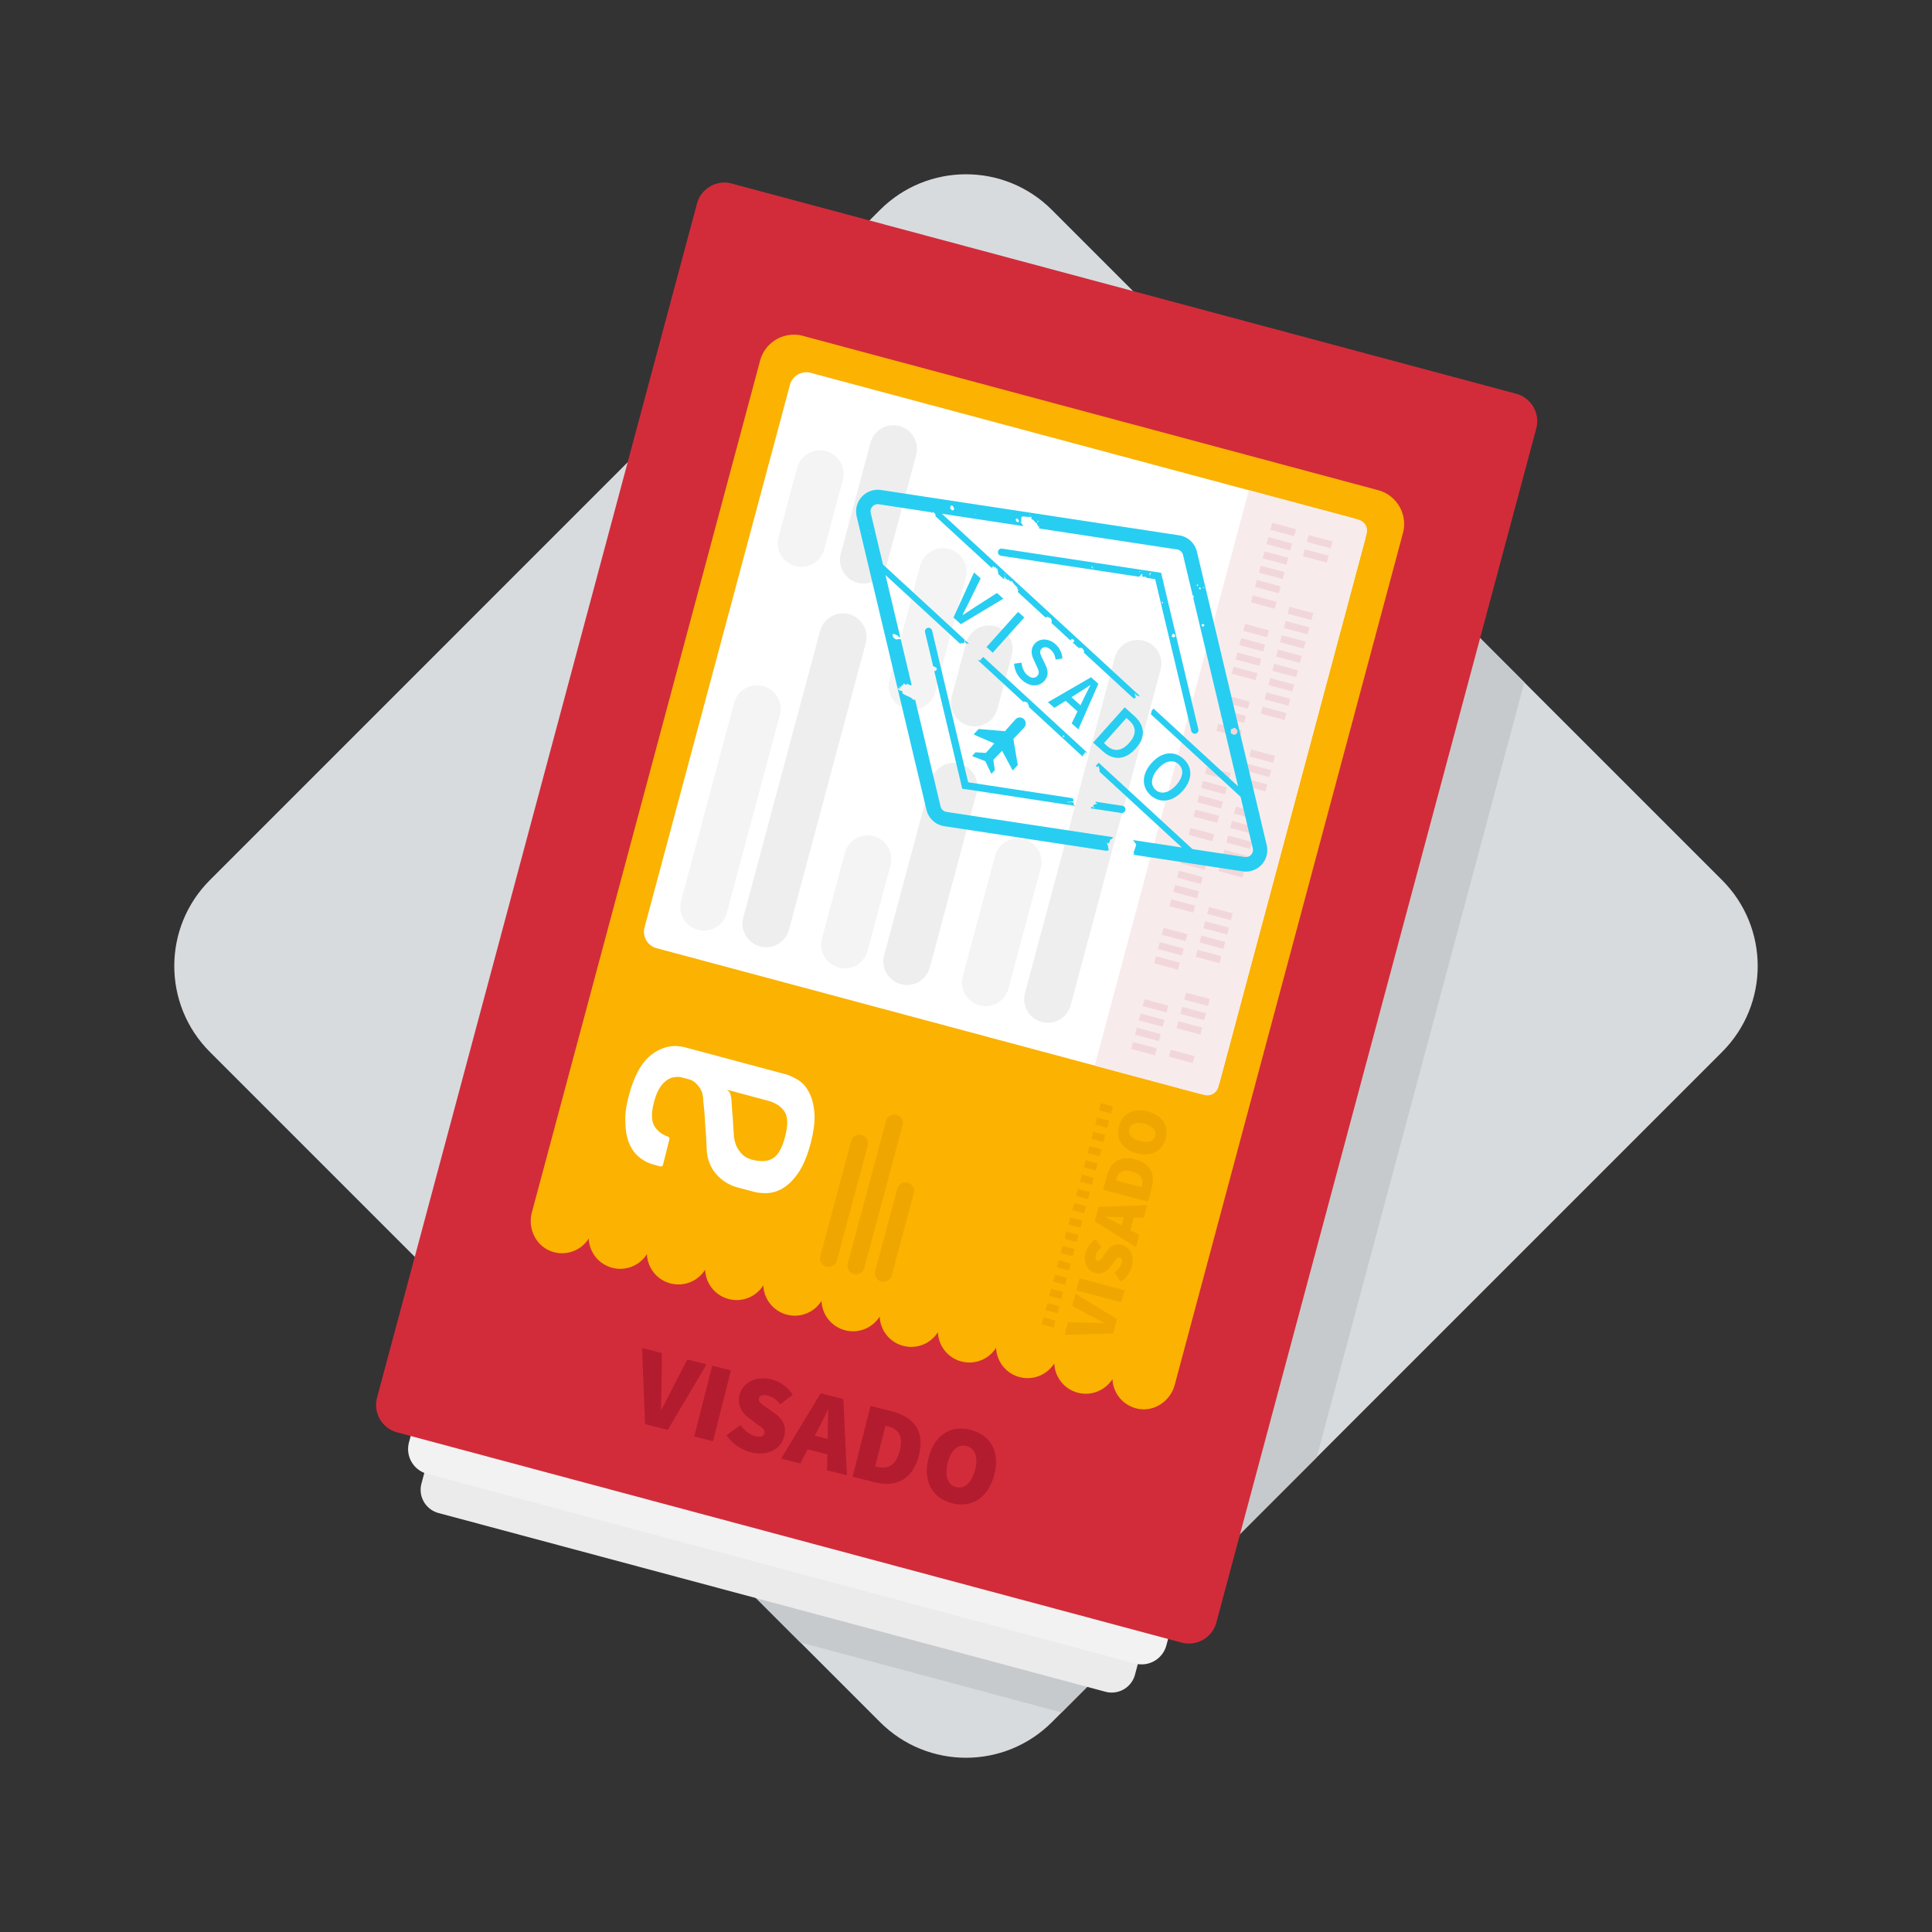 <svg xmlns="http://www.w3.org/2000/svg" id="Layer_1" x="0" y="0" version="1.1" viewBox="0 0 454.17 454.17" xml:space="preserve"><rect x="0" y="0" width="454.17" height="454.17" fill="#333333" stroke="none"/><style>.st6{fill:#fff}.st9{fill:#f4f4f4}.st10{fill:#eee}.st11{fill:#efa600}.st12{fill:#27cef1}.st14{fill:#b21c2e}</style><path fill="#d7dbde" d="M404.83 247.29l-95.32 95.32-18.18 18.18-35.07 35.07-6.7 6.7-2.28 2.28c-11.16 11.16-29.24 11.16-40.39 0l-18.74-18.74-11.6-11.6-66.19-66.19-61.02-61.02c-11.16-11.16-11.16-29.25 0-40.4L165.55 90.67l4.28-4.28 28.56-28.56 8.49-8.49c11.16-11.16 29.24-11.16 40.39 0l29.5 29.5 81.55 81.55 46.49 46.49c11.18 11.16 11.18 29.25.02 40.41z"/><path fill="#c6cacc" d="M358.34 160.39l-48.83 182.22-18.18 18.18-35.07 35.07-6.7 6.7-61.42-16.46-11.6-11.6-66.19-66.19-2.47-2.47 57.66-215.17 8.68-32.4c.95-3.57 4.62-5.68 8.18-4.73l15.98 4.28 78.39 21.01 81.57 81.56z"/><path fill="#ebebeb" d="M330.74 155.08l-63.93 238.6a5.662 5.662 0 0 1-6.95 4.01l-156.77-42.01a5.662 5.662 0 0 1-4.01-6.95L163 110.13a5.662 5.662 0 0 1 6.95-4.01l156.77 42.01c3.03.81 4.83 3.92 4.02 6.95z"/><path fill="#f2f2f2" d="M342.05 133.51l-67.86 253.28a6.023 6.023 0 0 1-7.38 4.26L100.4 346.46a6.023 6.023 0 0 1-4.26-7.38L164 85.8a6.023 6.023 0 0 1 7.38-4.26l166.41 44.59c3.21.86 5.12 4.16 4.26 7.38z"/><path fill="#d22c3a" d="M361.14 100.74l-75.2 280.67a6.675 6.675 0 0 1-8.18 4.72l-184.4-49.41a6.675 6.675 0 0 1-4.72-8.18l75.2-280.67a6.675 6.675 0 0 1 8.18-4.72l184.4 49.41c3.56.96 5.68 4.62 4.72 8.18z"/><path fill="#fbb200" d="M125.03 285.02c-1.03 3.84.99 7.96 4.76 9.21a7.404 7.404 0 0 0 8.61-3.09c.12 3.16 2.27 6.02 5.49 6.88 3.22.86 6.51-.53 8.19-3.21.12 3.16 2.27 6.02 5.49 6.88 3.22.86 6.51-.53 8.19-3.21.12 3.16 2.27 6.02 5.49 6.88 3.22.86 6.51-.53 8.19-3.21.12 3.16 2.27 6.02 5.49 6.88s6.51-.53 8.19-3.21c.12 3.16 2.27 6.02 5.49 6.88 3.22.86 6.51-.53 8.19-3.21.12 3.16 2.27 6.02 5.49 6.88 3.22.86 6.51-.53 8.19-3.21.12 3.16 2.27 6.02 5.49 6.88 3.22.86 6.51-.53 8.19-3.21.12 3.16 2.27 6.02 5.49 6.88 3.22.86 6.51-.53 8.19-3.21.12 3.16 2.27 6.02 5.49 6.88 3.22.86 6.51-.53 8.19-3.21.12 3.3 2.46 6.26 5.91 6.98 3.89.81 7.69-1.76 8.72-5.59l53.65-200.24c1.18-4.39-1.43-8.91-5.82-10.09L188.77 78.96c-4.39-1.18-8.91 1.43-10.09 5.82l-53.65 200.24z"/><path d="M320.93 126.72l-34.17 127.51a3.998 3.998 0 0 1-4.91 2.83l-127.5-34.16a3.998 3.998 0 0 1-2.83-4.91l34.17-127.51a3.998 3.998 0 0 1 4.91-2.83l127.51 34.17c2.12.57 3.39 2.76 2.82 4.9z" class="st6"/><path fill="#f8ebec" d="M283.14 257.41l-25.8-6.91 36.24-135.25 25.8 6.91c1.43.38 2.27 1.85 1.89 3.28L286.42 255.5a2.68 2.68 0 0 1-3.28 1.91z"/><path fill="#f2d7da" d="M280.82 248.27l-.44 1.64-5.61-1.5.44-1.64 5.61 1.5zm1.8-6.71l-.44 1.64-5.61-1.5.44-1.64 5.61 1.5zm.9-3.36l-.44 1.64-5.61-1.5.44-1.64 5.61 1.5zm.9-3.35l-.44 1.64-5.61-1.5.44-1.64 5.61 1.5zm2.7-10.07l-.44 1.64-5.61-1.5.44-1.64 5.61 1.5zm.9-3.36l-.44 1.64-5.61-1.5.44-1.64 5.61 1.5zm.9-3.36l-.44 1.64-5.61-1.5.44-1.64 5.61 1.5zm.9-3.35l-.44 1.64-5.61-1.5.44-1.64 5.61 1.5zm2.7-10.07l-.44 1.64-5.61-1.5.44-1.64 5.61 1.5zm.89-3.36l-.44 1.64-5.61-1.5.44-1.64 5.61 1.5zm.9-3.35l-.44 1.64-5.61-1.5.44-1.64 5.61 1.5zm.93-3.45l-.44 1.64-5.61-1.5.44-1.64 5.61 1.5zm.9-3.36l-.44 1.64-5.61-1.5.44-1.64 5.61 1.5zm1.8-6.71l-.44 1.64-5.61-1.5.44-1.64 5.61 1.5zm.9-3.36l-.44 1.64-5.61-1.5.44-1.64 5.61 1.5zm.9-3.35l-.44 1.64-5.61-1.5.44-1.64 5.61 1.5zm2.69-10.07l-.44 1.64-5.61-1.5.44-1.64 5.61 1.5zm.9-3.36l-.44 1.64-5.61-1.5.44-1.64 5.61 1.5zm.9-3.36l-.44 1.64-5.61-1.5.44-1.64 5.61 1.5zm.9-3.35l-.44 1.64-5.61-1.5.44-1.64 5.61 1.5zm.9-3.36l-.44 1.64-5.61-1.5.44-1.64 5.61 1.5zm.9-3.36l-.44 1.64-5.61-1.5.44-1.64 5.61 1.5zm.9-3.35l-.44 1.64-5.61-1.5.44-1.64 5.61 1.5zm.9-3.36l-.44 1.64-5.61-1.5.44-1.64 5.61 1.5zm3.62-13.5l-.44 1.64-5.61-1.5.44-1.64 5.61 1.5zm.9-3.36l-.44 1.64-5.61-1.5.44-1.64 5.61 1.5zm-12.18 10.57l-.44 1.64-5.61-1.5.44-1.64 5.61 1.5zm.9-3.36l-.44 1.64-5.61-1.5.44-1.64 5.61 1.5zm.9-3.36l-.44 1.64-5.61-1.5.44-1.64 5.61 1.5zm.9-3.35l-.44 1.64-5.61-1.5.44-1.64 5.61 1.5zm.9-3.36l-.44 1.64-5.61-1.5.44-1.64 5.61 1.5zm-32.71 122.05l-.44 1.64-5.61-1.5.44-1.64 5.61 1.5zm.9-3.36l-.44 1.64-5.61-1.5.44-1.64 5.61 1.5zm.9-3.35l-.44 1.64-5.61-1.5.44-1.64 5.61 1.5zm.9-3.36l-.44 1.64-5.61-1.5.44-1.64 5.61 1.5zm2.7-10.07l-.44 1.64-5.61-1.5.44-1.64 5.61 1.5zm.9-3.35l-.44 1.64-5.61-1.5.44-1.64 5.61 1.5zm.9-3.36l-.44 1.64-5.61-1.5.44-1.64 5.61 1.5zm1.8-6.71l-.44 1.64-5.61-1.5.44-1.64 5.61 1.5zm.9-3.36l-.44 1.64-5.61-1.5.44-1.64 5.61 1.5zm.9-3.36l-.44 1.64-5.61-1.5.44-1.64 5.61 1.5zm.9-3.35l-.44 1.64-5.61-1.5.44-1.64 5.61 1.5zm1.79-6.71l-.44 1.64-5.61-1.5.44-1.64 5.61 1.5zm1.16-4.31l-.44 1.64-5.61-1.5.44-1.64 5.61 1.5zm.9-3.36l-.44 1.64-5.61-1.5.44-1.64 5.61 1.5zm.9-3.36l-.44 1.64-5.61-1.5.44-1.64 5.61 1.5zm.9-3.35l-.44 1.64-5.61-1.5.44-1.64 5.61 1.5zm2.69-10.07l-.44 1.64-5.61-1.5.44-1.64 5.61 1.5zm.9-3.36l-.44 1.64-5.61-1.5.44-1.64 5.61 1.5zm.9-3.35l-.44 1.64-5.61-1.5.44-1.64 5.61 1.5zm1.8-6.72l-.44 1.64-5.61-1.5.44-1.64 5.61 1.5zm.9-3.35l-.44 1.64-5.61-1.5.44-1.64 5.61 1.5zm.9-3.36l-.44 1.64-5.61-1.5.44-1.64 5.61 1.5zm.9-3.36l-.44 1.64-5.61-1.5.44-1.64 5.61 1.5zm1.8-6.71l-.44 1.64-5.61-1.5.44-1.64 5.61 1.5z"/><path d="M170.74 256.13c.48.21.84.63.97 1.14.17.51.2.94.24 1.36.06.9.12 1.85.2 2.86.07 1.06.17 2.02.2 2.86.07 1.06.11 2.06.21 3.02.11.73.31 1.45.6 2.13.33.65.75 1.25 1.25 1.79.56.57 1.35 1.04 2.34 1.31 2 .53 3.64.46 4.85-.26 1.26-.7 2.21-2.37 2.93-5.03.73-2.72.7-4.7-.08-5.95-.79-1.25-2.13-2.12-4.02-2.63l-9.69-2.6zm-22.89 1.34c1.27-4.75 3.11-8 5.56-9.73 2.4-1.75 5.02-2.24 7.78-1.5l23.45 6.28c.95.25 1.94.73 2.99 1.37 1.05.65 1.91 1.6 2.57 2.93.68 1.27 1.11 2.89 1.25 4.85s-.16 4.37-.92 7.24c-.77 2.86-1.72 5.1-2.82 6.73s-2.28 2.82-3.51 3.58a7.852 7.852 0 0 1-3.69 1.25c-1.23.04-2.32-.05-3.27-.3l-3.75-1c-2-.53-3.7-1.56-5.03-3.06-1.37-1.51-2.11-3.32-2.3-5.45-.07-1.06-.1-2.26-.19-3.64s-.21-2.65-.27-3.92c-.07-1.27-.18-2.39-.28-3.35-.07-.58-.12-1.17-.14-1.75l-.19-.99c-.1-.39-.29-.81-.58-1.25-.29-.44-.64-.84-1.05-1.22-.45-.4-.98-.68-1.56-.83l-1.52-.41c-.56-.15-1.14-.18-1.71-.09-.62.04-1.25.29-1.86.69-.62.41-1.19 1.03-1.71 1.83s-.97 1.92-1.32 3.23c-.73 2.72-.68 4.65.15 5.91.73 1.08 1.79 1.88 3.09 2.33.29.08.41.37.33.66l-1.49 5.94a.55.55 0 0 1-.67.39l-1.37-.37c-1.33-.36-2.5-.93-3.54-1.78-1.05-.85-1.82-1.94-2.38-3.29-.55-1.34-.87-2.99-.88-4.86-.14-1.85.18-4 .83-6.42z" class="st6"/><path d="M183.32 168.09l-12.47 46.56c-.8 2.97-3.85 4.73-6.81 3.93-2.97-.8-4.73-3.85-3.93-6.81l12.47-46.56c.8-2.97 3.85-4.73 6.81-3.93 2.96.79 4.73 3.84 3.93 6.81z" class="st9"/><path d="M203.52 151.2l-18.05 67.36c-.8 2.97-3.85 4.73-6.81 3.93-2.97-.8-4.73-3.85-3.93-6.81l18.05-67.36c.8-2.97 3.85-4.73 6.81-3.93 2.96.79 4.72 3.84 3.93 6.81z" class="st10"/><path d="M209.35 203.38l-5.39 20.13c-.8 2.97-3.85 4.73-6.81 3.93-2.97-.8-4.73-3.85-3.93-6.81l5.39-20.13c.8-2.97 3.85-4.73 6.81-3.93 2.96.79 4.73 3.84 3.93 6.81z" class="st9"/><path d="M229.59 186.34l-11.01 41.09c-.8 2.97-3.85 4.73-6.81 3.93-2.97-.8-4.73-3.85-3.93-6.81l11.01-41.09c.8-2.97 3.85-4.73 6.81-3.93 2.96.79 4.72 3.85 3.93 6.81z" class="st10"/><path d="M244.65 204.08l-7.58 28.31c-.8 2.97-3.85 4.73-6.81 3.93-2.97-.8-4.73-3.85-3.93-6.81l7.58-28.31c.8-2.97 3.85-4.73 6.81-3.93 2.97.79 4.73 3.84 3.93 6.81z" class="st9"/><path d="M272.82 157.43l-21.13 78.88c-.8 2.97-3.85 4.73-6.81 3.93-2.97-.8-4.73-3.85-3.93-6.81l21.13-78.88c.8-2.97 3.85-4.73 6.81-3.93 2.97.79 4.73 3.84 3.93 6.81z" class="st10"/><path d="M227.05 135.85l-7.2 26.88c-.8 2.97-3.85 4.73-6.81 3.93-2.97-.8-4.73-3.85-3.93-6.81l7.2-26.88c.8-2.97 3.85-4.73 6.81-3.93 2.96.8 4.73 3.85 3.93 6.81z" class="st9"/><path d="M237.85 154.02l-3.38 12.63c-.8 2.97-3.85 4.73-6.81 3.93-2.97-.8-4.73-3.85-3.93-6.81l3.38-12.63c.8-2.97 3.85-4.73 6.81-3.93 2.97.79 4.73 3.84 3.93 6.81z" class="st10"/><path d="M198.12 112.86l-4.36 16.29c-.8 2.97-3.85 4.73-6.81 3.93-2.97-.8-4.73-3.85-3.93-6.81l4.36-16.29c.8-2.97 3.85-4.73 6.81-3.93 2.96.79 4.72 3.84 3.93 6.81z" class="st9"/><path d="M215.37 106.96l-6.99 26.1c-.8 2.97-3.85 4.73-6.81 3.93-2.97-.8-4.73-3.85-3.93-6.81l6.99-26.1c.8-2.97 3.85-4.73 6.81-3.93 2.96.79 4.72 3.84 3.93 6.81z" class="st10"/><path d="M248.12 310.44l-.44 1.64-2.8-.75.44-1.64 2.8.75zm.9-3.35l-.44 1.64-2.8-.75.44-1.64 2.8.75zm.9-3.36l-.44 1.64-2.8-.75.44-1.64 2.8.75zm.9-3.35l-.44 1.64-2.8-.75.44-1.64 2.8.75zm.9-3.36l-.44 1.64-2.8-.75.44-1.64 2.8.75zm.9-3.36l-.44 1.64-2.8-.75.44-1.64 2.8.75zm.9-3.35l-.44 1.64-2.8-.75.44-1.64 2.8.75zm.9-3.36l-.44 1.64-2.8-.75.44-1.64 2.8.75zm.9-3.36l-.44 1.64-2.8-.75.44-1.64 2.8.75zm.9-3.35l-.44 1.64-2.8-.75.44-1.64 2.8.75zm.9-3.36l-.44 1.64-2.8-.75.44-1.64 2.8.75zm.9-3.35l-.44 1.64-2.8-.75.44-1.64 2.8.75zm.9-3.36l-.44 1.64-2.8-.75.44-1.64 2.8.75zm.9-3.36l-.44 1.64-2.8-.75.44-1.64 2.8.75zm.89-3.35l-.44 1.64-2.8-.75.44-1.64 2.8.75zm.9-3.36l-.44 1.64-2.8-.75.44-1.64 2.8.75zm-57.63 9.16l-7.26 27.09a2.011 2.011 0 0 1-2.45 1.42 2.011 2.011 0 0 1-1.42-2.45l7.26-27.09c.29-1.07 1.39-1.7 2.45-1.42 1.07.28 1.71 1.38 1.42 2.45zm8.18-4.73l-8.99 33.55a2.011 2.011 0 0 1-2.45 1.42 2.011 2.011 0 0 1-1.42-2.45l8.99-33.55c.29-1.07 1.39-1.7 2.45-1.42 1.07.29 1.71 1.39 1.42 2.45zm2.65 15.93l-5.19 19.35a2.011 2.011 0 0 1-2.45 1.42 2.011 2.011 0 0 1-1.42-2.45l5.19-19.35c.29-1.07 1.39-1.7 2.45-1.42 1.07.28 1.7 1.38 1.42 2.45z" class="st11"/><path d="M257.17 180.3l.03.03c.03-.01.04-.05.06-.07-.04 0-.08.01-.09.04zm-30.05-29.09c.28.12.47.12.64.09l-.86-.79c-.06.21-.14.44.22.7zm37.44 39.18a.85.85 0 0 0-.71-.97l-6.26-.95c-.02.03-.04.07-.05.1-.04.25.37.25.43.37-.07.11-1.02.05-.99.62l.46.46c-.35-.05-.52-.52-.92-.26-.06.09-.1.18-.14.26l7.21 1.1c.46.05.9-.27.97-.73zm-26.55-9.36c.03.05.11.06.15.01l1.04-1.14c.03-.03.05-.08.04-.13l-1.02-6.06 2.47-2.6c.53-.56.59-1.47.04-2.02-.57-.59-1.52-.56-2.05.06l-2.44 2.74-6.12-.51c-.04 0-.09.01-.12.05l-1.04 1.13c-.04.04-.03.12.03.15l4.74 2.06-1.98 2.23-2.36-.15c-.04 0-.09.01-.12.05l-.67.73c-.04.04-.03.12.04.16l2.92 1.12c.04.02.06.04.09.08l1.34 2.81c.02.06.11.08.16.02l.67-.73c.03-.03.05-.08.04-.13l-.35-2.32 2.06-2.15 2.44 4.54zm2.65-16.03l-.02-.25c.05.17.19.2.34.25.03-.02.08-.04.09-.11.03.13.15.16.23.24l.11-.16c.12.36.52.79.47 1.25l12.65 11.65c.03-.08.07-.21-.07-.23-.08-.07.25.04.21-.21l-.08-.15c.12.02.25.15.39-.02l-.15-.28c.09.02.19.11.27.03l-.05-.29c.11.09.19.28.36.21.06 0 .09-.02.12-.05l-24.38-22.44c-.2.21-.45.4-.64.62.08.06.19.14.3.2-.33-.08-.65-.09-.93-.07l10.69 9.84c.03-.01.06 0 .09-.03zm9.49 7.9c0 .13.11.22.01.35-.09-.02-.24.06-.32-.04l-.06-.12c.04-.13.25.16.23-.12l-.16-.02c.11-.04.2-.12.3-.05z" class="st12"/><path d="M297.77 198.65l-16.4-68.95a5.07 5.07 0 0 0-4.19-3.86l-70.07-10.65c-1.68-.25-3.36.34-4.51 1.59s-1.6 2.98-1.21 4.63l16.4 68.95c.24 1.02.77 1.9 1.5 2.57.73.67 1.66 1.13 2.69 1.29l38.26 5.81c-.02-.01-.03-.02-.05-.02.16-.13.51-.02.43-.28-.2-.66-.07-1.48-.88-1.93.28.1.49.48.91.43.2-.27.31-.58.27-.98.11.35.42-.11.55-.11.08-.1.1-.22.13-.34l-39.1-5.94c-.69-.11-1.24-.61-1.4-1.29l-6-25.22c-.1.09.13.3-.51.07-.42-.55-1.6-.87-2.19-1.26-.68-.41.22-.5-.64-.83-.06.24-.24-.1-.46-.13-.21-.19-.16-.25-.04-.36l-.25-.15c.11-.04.56.21.71.14l-.38-.41c.15-.08.3.09.45.17.03-.51.57-.45.67-.97l.46.38c.27-.03.26-.26.52-.26.21.36.53.32.88.35l-2.56-10.76c-.57-.33-.92.31-1.5-.26-.39-.25-.39-.59-.47-.86.16-.41.75.04 1.27.19.1.33.34.38.58.43l-3.49-14.66 17.59 16.19c.12-.07.21-.16.22-.33.06.23.4.11.51.17.4-.09.23-.55.3-.82l-19.21-17.68-2.87-12.09c-.13-.56.01-1.12.4-1.54s.94-.61 1.5-.53l12.28 1.87.31.28a4.57 4.57 0 0 1-.07-.36l.19.16c.06-.01.05-.11.08-.15l-.04-.08c.19.33.65.51.6.96-.02.04-.06.05-.1.07l13.29 12.24c.04-.03.08-.06.12-.06l-.12-.23.24.09.07-.35c.06.12.19.41.44.43l.09-.24c.08-.04.08.81.45.38.03.46.31.94.23 1.37l1.28 1.18c.1.01.21.01.27.01-.25-.31-.09-.53-.01-.64l.06.35c.26.19.42.47.73.55-.03-.09 0-.17.16-.13.06.09.04.15.02.2.4.26.65.25.79.15.11.47.69.98 1.16 1.48l.26.02c-.29-.11-.13.25-.26.29.45.36.17.53.15.78l6.46 5.95c.12 0 .24.16.28-.09-.01-.14.15.18.19-.05.09.18.28.05.38.16l.02-.05c.03.35.53 0 .51.58.34.08-.02.46.16.6-.03.08-.08.11-.11.17l4.49 4.13.04-.17c.22.06.16-.3.4-.21.06.07.15.22.27.11.06.2.3.38.07.62-.08.03-.18.07-.29.09l1.45 1.33c0-.02-.01-.03-.01-.05.07.05.1.1.17.12l-.02-.24c.12.15.27.16.45.17l.02-.05c.36.13.58.54.66.86-.01.1-.03.2-.05.3l11.55 10.63c.02-.02.03-.05.05-.07.07.49.48.01.65-.12-.34-.28-.24-.79-.19-1.04l.16.52c.32.08.55.39.88.24-.01-.02 0-.04-.01-.05l-46.47-42.78 19.09 2.9-.09-.09c.07.07.09.04.12.05l-.68-1.04.21.14c-.03-.45.01-.71.04-1.18.5-.35 1.64.13 2.18-.08.54.25-.02.18.15.47.17.08.5.48.44.18.16.32.44.53.61.82l.28.01c.11.34.01.47.43.88.25.01.01-.29.32-.22-.3.07-.24.36-.25.62l32.43 4.93c.34.05.65.2.9.43s.42.52.5.86l2.26 9.5c.1.06.21.13.34.27-.12.09-.13.24-.18.4l10.52 44.22-19.81-18.23c-.62.3-.48.77-.7 1.28l21.1 19.42 2.87 12.09c.13.56-.01 1.12-.4 1.54-.39.42-.94.61-1.5.53l-12.28-1.87-22.12-20.37c-.01.02-.02.03-.03.05l.12.11-.32.17c.16.23-.27.1-.16.38-.16-.08-.22 0-.25.12.17.14.39.22.52.22l.08-.34c.17.48.42 1.01.3 1.46l19.36 17.82-11.47-1.74c.26.35.51.7.74 1-.13.7-.45 1.38-.63 2.08.09.03.22.1.35.11-.17.05-.33.15-.48.24l25.77 3.92a5.09 5.09 0 0 0 4.51-1.59c1.1-1.21 1.55-2.94 1.16-4.59zm-85.11-60.54l.02.07-.05-.03.03-.04zm-.06-.03v.02l-.04-.05.04.03zm-7.87-12.68c-.01.06-.05.12-.13.07-.03-.05-.04-.08-.02-.12.05-.03.12 0 .15.05zm-.32-.75c.01.01 0 .02-.01.04-.02 0-.07-.02-.05-.04.02-.02.04-.03.06 0zm-.31.04c-.02.04-.08.06-.1.01l-.01-.04c.04-.04.11-.02.11.03zm-1.68-2.32l-.12.04c-.06-.03.01-.03-.01-.06.02-.05.07-.01.13.02zm34.55 13.37l-.04.08-.06-.09.1.01zm-.63-.86c.09.13-.05.17-.11.25.01.05.01.09-.01.12-.03-.06-.01-.09.01-.12-.02-.13-.08-.27.11-.25zm-12.88-15.2c.08-.17-.1-.2-.16-.32.02-.03.06-.01.1-.01-.1-.23.1-.13.06-.37l.05.02v-.21c.14.23.25-.13.33.15l.15-.08c-.02.29.54.68.19 1.03-.27.24-.5-.07-.72-.21zm5.78 1.18c-.01.07.17-.05.16-.19-.05.07.04.12.05.18-.04 0-.04.04-.06.08l-.15-.07zm10.21 1.85c-.17.13-.4-.03-.52-.14l-.21-.4.05.02.09-.24.05.02.02-.16c.06.12.23.2.24.09.2.28.49.44.28.81zm2.55-1.8c.07.01.19.12.21.21-.1-.01-.24-.15-.21-.21zm1.95 1.94c-.06-.16-.16-.38.02-.38.21.21.11-.07.16-.09.31.42-.31.09-.18.47zm37.42 14.89c-.02-.14-.08-.26.09-.33.32.03.16.41-.09.33zm.65.79c-.15-.1-.2-.27-.1-.41.46-.17.41.5.1.41zm.94-.52c.28.06.05.17-.02.28 0-.12-.22-.17.02-.28zm-.24 9.29c-.22-.05-.23-.3-.26-.45.14-.21.4-.13.58-.06.15.27-.09.45-.32.51zm7.52 25.42c-.26.03-.44-.15-.66-.19-.5-.26-.12-.71-.26-1.03.3-.17.46-.19.83-.41.48.07.29.47.77.54-.08.58-.06.89-.68 1.09z" class="st12"/><path d="M280.3 172.26c.2.18.49.27.77.2.46-.11.74-.57.63-1.02l-8.75-36.79-15.25-2.32c.01.04-.02.05-.11.01-.01-.01-.01-.02-.02-.03l-22-3.34a.85.85 0 1 0-.26 1.68l32.47 4.93c.2-.18.37-.37.49-.59.62-.14.04.29.31.57.19-.04.65.26.49-.15.17.22.38.33.58.45l.47.07.1-.1c.02.04.03.08.05.12l1.28.19 8.49 35.67c.05.19.14.34.26.45zm-23.33-39.01l-.03-.09.01-.03.02.12zm-18.5-2.31l-.06-.12.03-.02.06.12-.03.02zm18.32 2.67c-.21-.29-.23-.46-.16-.61 0 .22.51.62.16.61zm.31-.05l-.01-.09c-.02-.02-.03-.03 0-.02v.02c.04.04.15.15.01.09zm.1-.29l.03.01.05.18-.08-.19zm10.61 1.06c.07-.05.23-.01.28.11-.1.07-.28 0-.28-.11zm2.47.47c.28.11.08-.22.12-.3.45.36-.26.46-.01.91-.11-.19-.29-.43-.11-.61zm2.86 6.67c.32-.03.27.28.13.44-.12-.13-.2-.28-.13-.44zm2.27 8.23c.18-.24.02-.71.47-.72.15.16.55.39.31.68-.16.33-.55.03-.78.04zm-22.6 39.76c-.18-.13-.34-.28-.52-.43l.23-.18c-.42-.54-1.25-.06-1.72-.29.55-.16 1.75.15 1.53-.61a1.02 1.02 0 0 1-.16-.31l-24.58-3.74-8.48-35.67a.854.854 0 0 0-1.02-.63c-.46.11-.74.57-.63 1.02l1.89 7.94c.2.14.56.26.78.43.2.36.04.73-.5.77l6.57 27.64 26.61 4.06zm-1-.43l.03.03-.45.08c.04-.14.29-.06.42-.11z" class="st12"/><path fill="none" d="M194.71 331.47l-.1-.03c-.79 1.6-1.7 3.49-2.51 4.98l-.56 1.08 3.05.77.02-1.22c-.02-1.69.08-3.82.1-5.58zm13.71 3.74l-.26-.07-2.43 9.58.26.07c2.41.61 4.55.12 5.53-3.77.99-3.9-.7-5.2-3.1-5.81zm18.8 4.71c-2-.51-3.67.92-4.43 3.94-.77 3.02-.02 5.23 1.98 5.73s3.71-1.08 4.47-4.1c.77-3.01-.02-5.06-2.02-5.57z"/><path d="M161.58 319.59l-3.53 6.84c-.88 1.66-1.65 3.29-2.56 4.96l-.1-.03c-.01-1.91.12-3.7.11-5.58l.1-7.71-4.66-1.18.7 17.89 5.33 1.35 9.13-15.4-4.52-1.14z" class="st14"/><path d="M158.93 327.66h17.17v4.54h-17.17z" class="st14" transform="rotate(-75.783 167.512 329.923)"/><path d="M182.25 332.34l-1.82-1.31c-1.36-.97-2.24-1.49-2.04-2.29.19-.74.95-.96 2.03-.69 1.23.31 2.1.97 3.02 2.05l2.9-2.21c-1.15-1.9-3.07-3.15-4.97-3.63-3.64-.92-6.79.76-7.51 3.6-.61 2.41.57 4.31 2.18 5.48l1.85 1.4c1.27.92 2.05 1.39 1.84 2.18-.19.74-.86 1.03-2.19.7-1.23-.31-2.55-1.35-3.48-2.6l-3.28 2.38c1.38 2.07 3.6 3.45 5.7 3.98 4.15 1.05 7.14-.86 7.85-3.68.6-2.28-.22-4.01-2.08-5.36zm10.67-4.81l-9.29 15.36 4.51 1.14 1.72-3.32 4.64 1.18-.07 3.74 4.66 1.18-.85-17.93-5.32-1.35zm-1.39 9.97l.56-1.08c.81-1.48 1.73-3.38 2.51-4.98l.1.03c-.01 1.77-.12 3.89-.11 5.59l-.02 1.22-3.04-.78zm18.04-5.76l-4.92-1.25-4.22 16.64 5.17 1.31c4.81 1.22 8.93-.41 10.42-6.3 1.5-5.87-1.38-9.11-6.45-10.4zm1.95 9.27c-.99 3.89-3.13 4.38-5.53 3.77l-.26-.07 2.43-9.58.26.07c2.4.62 4.09 1.92 3.1 5.81zm16.66-4.88c-4.61-1.17-8.51 1.11-9.9 6.59s.92 9.5 5.53 10.66 8.55-1.27 9.94-6.75c1.38-5.44-.96-9.33-5.57-10.5zm1.06 9.37c-.77 3.02-2.47 4.6-4.47 4.1s-2.75-2.71-1.98-5.73c.77-3.02 2.44-4.45 4.43-3.94s2.79 2.55 2.02 5.57z" class="st14"/><path d="M252.07 307.01l4.33 2.3c1.05.57 2.08 1.07 3.14 1.67l-.02.07c-1.21-.01-2.35-.1-3.55-.11l-4.91-.12-.78 2.96 11.38-.32.9-3.38-9.73-5.92-.76 2.85z" class="st11"/><path d="M257.26 297.86h2.89v10.92h-2.89z" class="st11" transform="rotate(-75.132 258.702 303.329)"/><path d="M260.33 293.95l-.84 1.15c-.63.86-.97 1.41-1.47 1.28-.47-.12-.6-.61-.42-1.29.21-.78.63-1.33 1.32-1.91l-1.38-1.86c-1.22.72-2.02 1.93-2.34 3.13-.61 2.31.43 4.32 2.24 4.8 1.53.4 2.75-.33 3.5-1.35l.9-1.17c.59-.8.9-1.29 1.4-1.16.47.12.65.56.43 1.4-.21.78-.88 1.61-1.68 2.2l1.49 2.1c1.33-.87 2.22-2.26 2.57-3.59.7-2.63-.5-4.55-2.28-5.02-1.46-.39-2.57.12-3.44 1.29zm-2.98-6.82l9.7 6.02.76-2.86-2.1-1.12.78-2.95 2.38.07.78-2.96-11.41.41-.89 3.39zm6.33.96l-.69-.37c-.94-.53-2.14-1.12-3.15-1.63l.02-.07c1.12.02 2.48.1 3.55.11l.78.02-.51 1.94zm-3.53-11.52l-.83 3.12 10.56 2.8.87-3.28c.81-3.05-.2-5.68-3.93-6.68-3.74-.99-5.82.83-6.67 4.04zm5.91-1.18c2.47.66 2.77 2.02 2.36 3.55l-.04.16-6.07-1.61.04-.16c.4-1.53 1.24-2.59 3.71-1.94zm-2.98-10.63c-.78 2.92.65 5.42 4.12 6.34 3.47.92 6.05-.52 6.82-3.44.78-2.92-.74-5.45-4.22-6.37-3.46-.91-5.95.55-6.72 3.47zm5.96-.61c1.92.51 2.91 1.61 2.57 2.87-.34 1.27-1.74 1.73-3.66 1.22s-2.81-1.58-2.48-2.85c.35-1.26 1.66-1.74 3.57-1.24z" class="st11"/><g><path d="M228.97 134.58l1.56 1.39-2.56 5.21c-.57 1.18-1.12 2.16-1.68 3.35l.05.04c1.12-.69 2.04-1.34 3.14-2.04l4.88-3.13 1.5 1.34-9.98 5.99-1.74-1.56 4.83-10.59zm10.35 9.26l1.47 1.31-7.41 8.28-1.47-1.32 7.41-8.27zm-.93 12.18l1.76-.24c.09 1.1.54 2.19 1.31 2.88.93.83 1.82.87 2.4.22.61-.68.27-1.38-.2-2.37l-.69-1.51c-.51-1.07-.79-2.48.29-3.7 1.18-1.32 3.26-1.29 4.87.15.97.87 1.55 2.11 1.61 3.34l-1.59.26c-.13-.92-.45-1.69-1.16-2.32-.79-.7-1.63-.79-2.17-.19-.58.65-.17 1.46.27 2.35l.7 1.47c.62 1.29.75 2.53-.32 3.73-1.2 1.34-3.32 1.46-5.18-.2a5.667 5.667 0 0 1-1.9-3.87zm18.09 3.19l1.72 1.54-4.71 10.7-1.56-1.39 2.68-5.54c.52-1.11 1.12-2.28 1.69-3.4l-.05-.05a81.81 81.81 0 0 1-3.18 2.07l-5.22 3.27-1.5-1.34 10.13-5.86zm-5.48 3.9l3.9 3.49-1.03 1.15-3.9-3.49 1.03-1.15zm13.39 3.17l2.21 1.98c2.54 2.27 2.81 4.98.36 7.72s-5.24 2.83-7.7.63l-2.29-2.04 7.42-8.29zm-4.24 8.99c1.67 1.49 3.47 1.4 5.3-.64 1.82-2.04 1.65-3.77-.01-5.27l-.64-.58-5.28 5.9.63.59zm10.57 4.09c2.4-2.68 5.31-2.92 7.47-.99s2.23 4.86-.16 7.53c-2.4 2.68-5.37 2.99-7.53 1.06-2.16-1.94-2.18-4.92.22-7.6zm5.8 5.18c1.66-1.86 1.83-3.74.53-4.9-1.3-1.17-3.15-.79-4.81 1.07s-1.89 3.8-.59 4.97c1.3 1.16 3.2.72 4.87-1.14z" class="st12"/></g></svg>